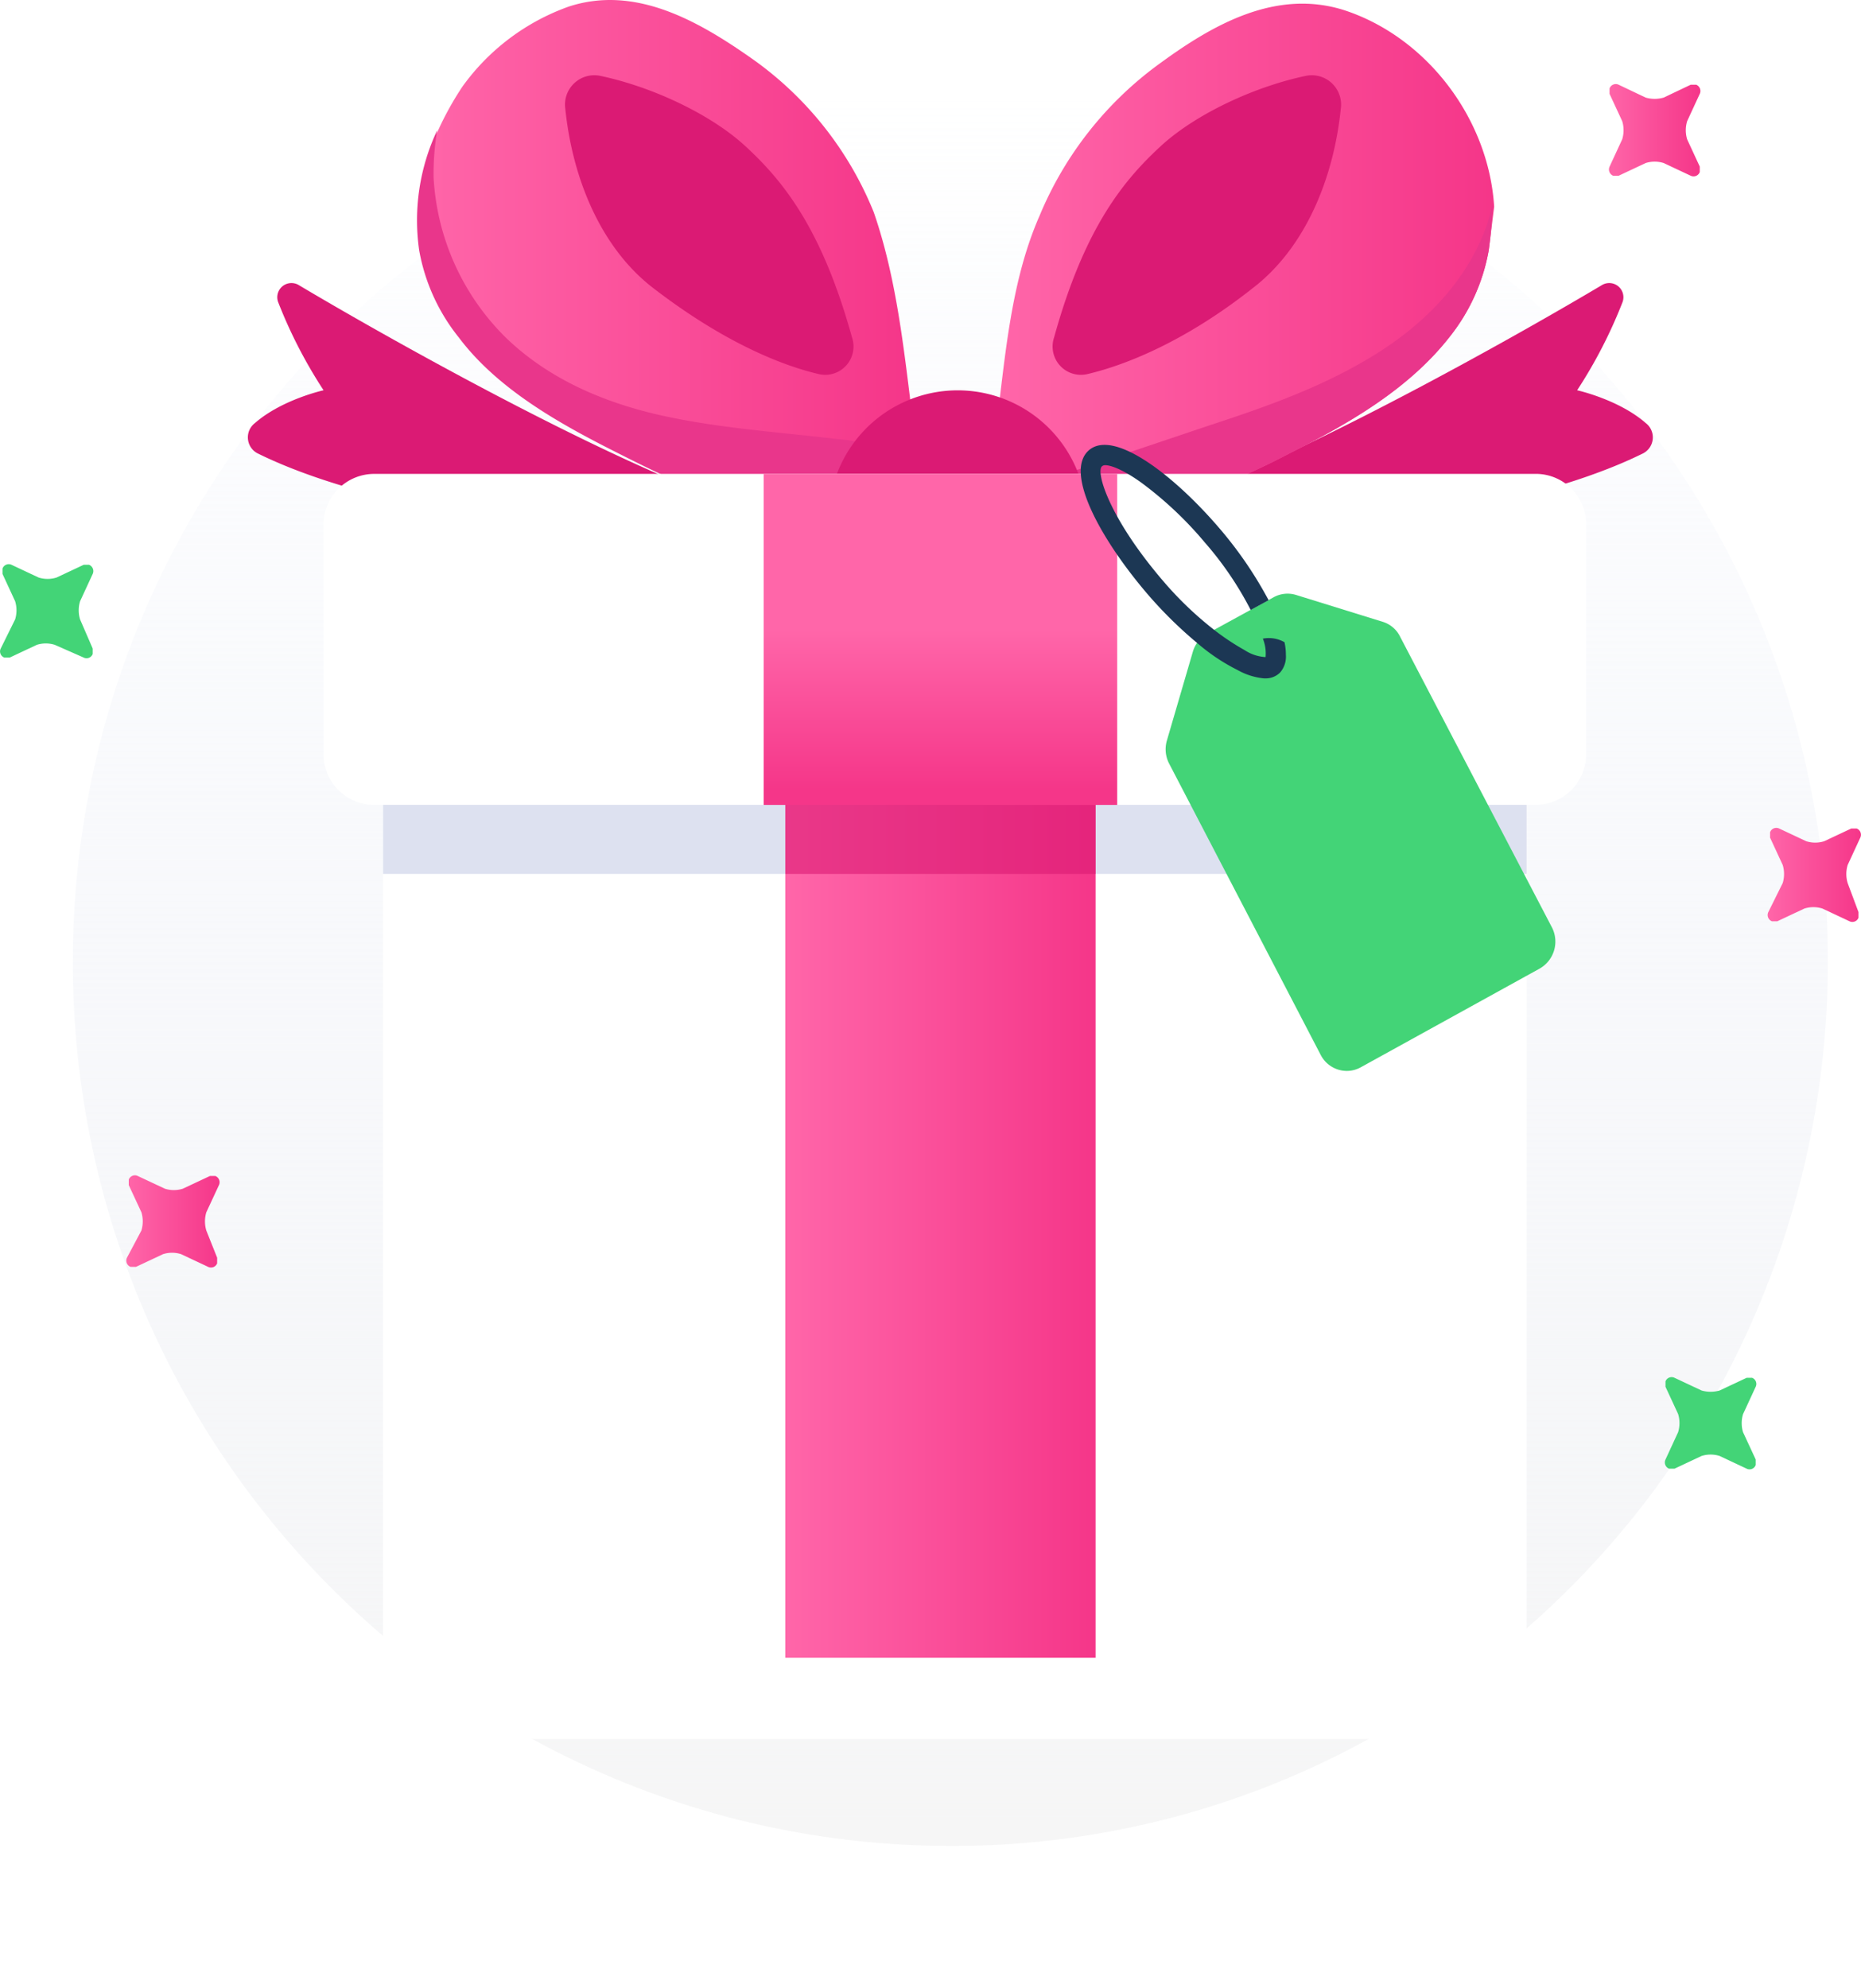 <svg xmlns="http://www.w3.org/2000/svg" xmlns:xlink="http://www.w3.org/1999/xlink" width="246.527" height="263.308" viewBox="0 0 246.527 263.308">
    <defs>
        <linearGradient id="cjx6g3fcab" x1=".5" x2=".5" y2="1" gradientUnits="objectBoundingBox">
            <stop offset="0" stop-color="#eaeef9" stop-opacity="0"/>
            <stop offset="1" stop-color="#f6f6f6"/>
        </linearGradient>
        <linearGradient id="x5oq2v3uaa" x1="-.004" y1=".499" x2=".994" y2=".499" gradientUnits="objectBoundingBox">
            <stop offset="0" stop-color="#ff66a9"/>
            <stop offset="1" stop-color="#f53689"/>
        </linearGradient>
        <linearGradient id="g30yj3f3ac" x1="-.005" y1=".504" x2=".998" y2=".504" xlink:href="#x5oq2v3uaa"/>
        <linearGradient id="043q9vd8le" x1=".002" y1=".499" x2=".999" y2=".499" xlink:href="#x5oq2v3uaa"/>
        <linearGradient id="22ua0qmdsf" x1=".5" y1=".47" x2=".5" y2=".951" xlink:href="#x5oq2v3uaa"/>
        <linearGradient id="a9pe9ip04g" x1=".005" y1=".497" x2="1.004" y2=".497" xlink:href="#x5oq2v3uaa"/>
        <linearGradient id="g9j8j6y8zh" x1="0" y1=".49" x2=".999" y2=".49" xlink:href="#x5oq2v3uaa"/>
        <linearGradient id="i26pcanuki" x1="-.024" y1=".503" x2=".994" y2=".503" xlink:href="#x5oq2v3uaa"/>
        <filter id="2rw69f72rd" x="17.748" y="56.171" width="217.483" height="207.137" filterUnits="userSpaceOnUse">
            <feOffset dy="11"/>
            <feGaussianBlur stdDeviation="11" result="blur"/>
            <feFlood flood-color="#657a93" flood-opacity=".18"/>
            <feComposite operator="in" in2="blur"/>
            <feComposite in="SourceGraphic"/>
        </filter>
    </defs>
    <g data-name="Group 1331">
        <g data-name="41">
            <path data-name="Path" d="M232.482 117.059a117.739 117.739 0 0 1-23.654 70.794 116.566 116.566 0 0 1-29.15 27.221A114.126 114.126 0 0 1 116.36 234.1C52.087 234.1 0 181.588 0 117.059 0 52.264 52.087 0 116.121 0a115.64 115.64 0 0 1 92.468 46 117.14 117.14 0 0 1 23.893 71.059z" transform="translate(9.651 10.376)" style="fill:url(#cjx6g3fcab)"/>
            <path data-name="Path" d="M0 27.976C17.919 20.991 43.486 6.548 54 .283a1.879 1.879 0 0 1 2.628 2.4 63.268 63.268 0 0 1-5.972 11.566s5.5 1.212 9.078 4.335a2.386 2.386 0 0 1-.477 4.088c-9.319 4.581-21.265 6.759-21.265 6.759L5.973 32.064z" transform="translate(158.268 37.438)" style="fill:#db1a74"/>
            <path data-name="Path" d="M60.675 27.976C42.755 20.991 17.189 6.548 6.676.283a1.879 1.879 0 0 0-2.628 2.4 63.241 63.241 0 0 0 5.973 11.566s-5.5 1.212-9.08 4.335a2.386 2.386 0 0 0 .478 4.088c9.319 4.581 21.265 6.759 21.265 6.759L54.7 32.064z" transform="translate(32.842 37.438)" style="fill:#db1a74"/>
            <path data-name="Path" d="M65.229 32.654a25.535 25.535 0 0 1-5.257 11.566c-5.5 6.985-13.619 11.566-21.265 15.408a95.762 95.762 0 0 1-17.92 7.232c-4.062.966-11.23-1.212-16.008-3.123C1.911 62.525 0 61.806 0 61.806v-5.794c1.195-9.389 1.911-19.25 5.734-27.94A47.239 47.239 0 0 1 21.743 7.857C28.672 2.8 37.035-2.024 46.115.872c10.991 3.616 19.114 14.443 19.831 26.009-.238 1.931-.479 3.842-.717 5.773z" transform="translate(131.985 .485)" style="fill:url(#x5oq2v3uaa)"/>
            <path data-name="Path" d="M60.45 6.019a25.535 25.535 0 0 1-5.257 11.566c-5.5 6.985-13.619 11.566-21.265 15.408a95.763 95.763 0 0 1-17.919 7.231C11.947 41.191 4.779 39.013 0 37.1l23.654-7.951c7.407-2.424 14.814-5.054 21.5-9.163C51.848 15.9 57.582 10.128 60.212 2.65c.238-.719.477-1.685.717-2.65a47.284 47.284 0 0 1-.479 6.019z" transform="translate(136.764 27.12)" style="fill:#e9368b"/>
            <path data-name="Path" d="M4.74 39.556A3.751 3.751 0 0 1 .2 34.748C4.262 20.059 9.518 13.793 14.536 9.212 19.076 5.124 26.722 1.508 33.65.07a3.885 3.885 0 0 1 4.54 4.33c-.955 9.389-4.779 18.551-11.708 23.831-8.84 6.99-16.725 10.133-21.742 11.325z" transform="translate(139.431 9.957)" style="fill:#db1a74"/>
            <path data-name="Path" d="M65.494 56.271v5.773a8.329 8.329 0 0 1-1.195.473c-3.584 1.705-14.336 6.04-19.592 4.581-6.212-1.438-12.186-4.335-17.92-7.211-7.646-3.862-16.008-8.444-21.265-15.429A25.472 25.472 0 0 1 .265 32.913a27.993 27.993 0 0 1 2.389-15.9 41.014 41.014 0 0 1 3.106-5.547 29.55 29.55 0 0 1 14.1-10.6C28.7-2.012 37.061 2.8 44.229 7.849a45.889 45.889 0 0 1 16.008 20.236C63.344 37 64.3 46.862 65.494 56.271z" transform="translate(55.5)" style="fill:url(#g30yj3f3ac)"/>
            <path data-name="Path" d="M64.3 45.5c-3.584 1.685-14.336 6.019-19.593 4.581-6.212-1.438-12.186-4.335-17.92-7.231-7.646-3.842-16.008-8.423-21.265-15.408A25.546 25.546 0 0 1 .265 15.88 27.951 27.951 0 0 1 2.654 0a34.626 34.626 0 0 0-.478 6.245 32.274 32.274 0 0 0 9.557 21.2c5.734 5.547 13.141 8.67 20.787 10.354s15.531 2.178 23.415 3.123c3.347.248 7.408 1.46 8.365 4.578z" transform="translate(55.261 17.258)" style="fill:#e9368b"/>
            <path data-name="Path" d="M16.964 34.206A17.1 17.1 0 1 0 0 17.093a17.04 17.04 0 0 0 16.964 17.113z" transform="translate(109.764 51.69)" style="fill:#db1a74"/>
            <path data-name="Path" d="M33.469 39.556a3.751 3.751 0 0 0 4.54-4.807c-4.062-14.69-9.319-20.956-14.336-25.537C19.133 5.124 11.487 1.508 4.558.07A3.885 3.885 0 0 0 .018 4.4C.974 13.793 4.8 22.956 11.726 28.236c9.079 6.985 16.725 10.128 21.743 11.32z" transform="translate(74.862 9.957)" style="fill:#db1a74"/>
            <g style="filter:url(#2rw69f72rd)">
                <path data-name="Path" d="M151.483 11.32v118.5a11.259 11.259 0 0 1-11.229 11.32H11.23A11.26 11.26 0 0 1 0 129.817V11.32A11.273 11.273 0 0 1 11.23 0h129.024a11.272 11.272 0 0 1 11.229 11.32z" transform="translate(50.75 78.17)" style="fill:#fff"/>
            </g>
            <path data-name="Path" d="M151.483 11.32v26.255H0V11.32A11.273 11.273 0 0 1 11.23 0h129.024a11.272 11.272 0 0 1 11.229 11.32z" transform="translate(50.748 78.171)" style="fill:#dde1f0"/>
            <path data-name="Path" d="M167.252 6.738V37.1a6.711 6.711 0 0 1-6.689 6.738H6.69A6.708 6.708 0 0 1 0 37.1V6.738A6.712 6.712 0 0 1 6.69 0H160.8a6.666 6.666 0 0 1 6.452 6.738z" transform="translate(42.863 62.763)" style="fill:#fff"/>
            <path data-name="Path" d="M41.1 0H0v128.852h41.1z" transform="translate(104.03 90.703)" style="fill:url(#043q9vd8le)"/>
            <path data-name="Path" d="M41.1 0H0v25.043h41.1z" transform="translate(104.03 90.703)" style="opacity:.6;fill:#db1a74"/>
            <path data-name="Path" d="M46.831 0H0v43.841h46.831z" transform="translate(101.163 62.763)" style="fill:url(#22ua0qmdsf)"/>
            <path d="M20.54 61.08.483 22.539a4.115 4.115 0 0 1-.314-3.08L3.617 7.666a4.064 4.064 0 0 1 1.924-2.383L14.272.5a3.829 3.829 0 0 1 3-.329l11.461 3.551a3.813 3.813 0 0 1 2.328 1.971l20.1 38.479a4.115 4.115 0 0 1-1.61 5.486L25.867 62.724a3.845 3.845 0 0 1-1.87.489 3.9 3.9 0 0 1-3.457-2.133z" transform="translate(154.408 78.621)" style="fill:#43d477"/>
            <path data-name="Path" d="M26.993 26.133a4.2 4.2 0 0 0-2.865-.473 5.232 5.232 0 0 1 .358 2.445 5.606 5.606 0 0 1-2.776-.924 31.879 31.879 0 0 1-4.074-2.712 46.454 46.454 0 0 1-6.76-6.492c-7.119-8.32-8.91-14.4-8.059-15.141a.625.625 0 0 1 .448-.144c.806 0 2.552.7 4.835 2.363a48.767 48.767 0 0 1 8.372 7.909 44.377 44.377 0 0 1 6.044 8.9l2.373-1.294a52.569 52.569 0 0 0-6.4-9.389C12.4 4.028 4.294-2.218 1.026.761c-3.268 3 1.791 11.977 7.88 19.065a55.324 55.324 0 0 0 6.494 6.389 25.7 25.7 0 0 0 5.372 3.6 8.841 8.841 0 0 0 3.492 1.109h.136a2.688 2.688 0 0 0 2.015-.781 3.21 3.21 0 0 0 .761-2.342 7.492 7.492 0 0 0-.183-1.668z" transform="translate(143.164 58.921)" style="fill:#1c3754"/>
            <path data-name="Path" d="M10.607 7.319a4.12 4.12 0 0 1 0-2.4L12.279 1.3A.9.9 0 0 0 11.8.088h-.717L7.5 1.772a3.952 3.952 0 0 1-2.389 0L1.527.088A.878.878 0 0 0 .333.581V1.3l1.672 3.616a4.12 4.12 0 0 1 0 2.4L.094 11.182a.867.867 0 0 0 .478 1.192h.717l3.584-1.685a3.952 3.952 0 0 1 2.389 0l3.823 1.685a.869.869 0 0 0 1.195-.473v-.719z" transform="translate(0 74.714)" style="fill:#43d477"/>
            <path data-name="Path" d="M10.607 7.329a4.189 4.189 0 0 1 0-2.424l1.672-3.6A.889.889 0 0 0 11.8.1h-.717L7.5 1.782a3.952 3.952 0 0 1-2.389 0L1.527.1A.869.869 0 0 0 .333.57v.74L2.005 4.9a4.189 4.189 0 0 1 0 2.424l-1.912 3.6a.889.889 0 0 0 .478 1.212h.717l3.584-1.685a3.952 3.952 0 0 1 2.389 0l3.584 1.685a.869.869 0 0 0 1.195-.473v-.74z" transform="translate(16.725 155.648)" style="fill:url(#a9pe9ip04g)"/>
            <path data-name="Path" d="M10.606 7.319a4.13 4.13 0 0 1 0-2.4L12.278 1.3A.888.888 0 0 0 11.8.088h-.717L7.5 1.772a3.952 3.952 0 0 1-2.389 0L1.527.088a.879.879 0 0 0-1.2.493V1.3L2 4.916a4.1 4.1 0 0 1 0 2.4L.093 11.161a.89.89 0 0 0 .477 1.212h.717l3.585-1.685a3.952 3.952 0 0 1 2.389 0l3.585 1.685a.868.868 0 0 0 1.194-.473v-.74z" transform="translate(234.155 109.639)" style="fill:url(#g9j8j6y8zh)"/>
            <path data-name="Path" d="M10.367 7.319a4.13 4.13 0 0 1 0-2.4L12.04 1.3a.894.894 0 0 0-.477-1.212h-.717L7.261 1.793a4.3 4.3 0 0 1-2.389 0L1.289.088a.879.879 0 0 0-1.2.493V1.3l1.677 3.616a4.1 4.1 0 0 1 0 2.4L.093 10.935a.9.9 0 0 0 .479 1.212h.717l3.583-1.685a3.952 3.952 0 0 1 2.389 0l3.585 1.685a.877.877 0 0 0 1.194-.493v-.719z" transform="translate(213.128 11.131)" style="fill:url(#i26pcanuki)"/>
            <path data-name="Path" d="M10.368 7.308a4.1 4.1 0 0 1 0-2.4l1.672-3.616A.868.868 0 0 0 11.562.1h-.717L7.262 1.782a4.3 4.3 0 0 1-2.389 0L1.288.1A.867.867 0 0 0 .094.57v.719L1.767 4.9a4.13 4.13 0 0 1 0 2.4L.094 10.924a.888.888 0 0 0 .477 1.212h.717l3.585-1.685a3.952 3.952 0 0 1 2.389 0l3.583 1.685a.864.864 0 0 0 1.2-.493v-.719z" transform="translate(220.535 182.376)" style="fill:#43d477"/>
        </g>
    </g>
</svg>
